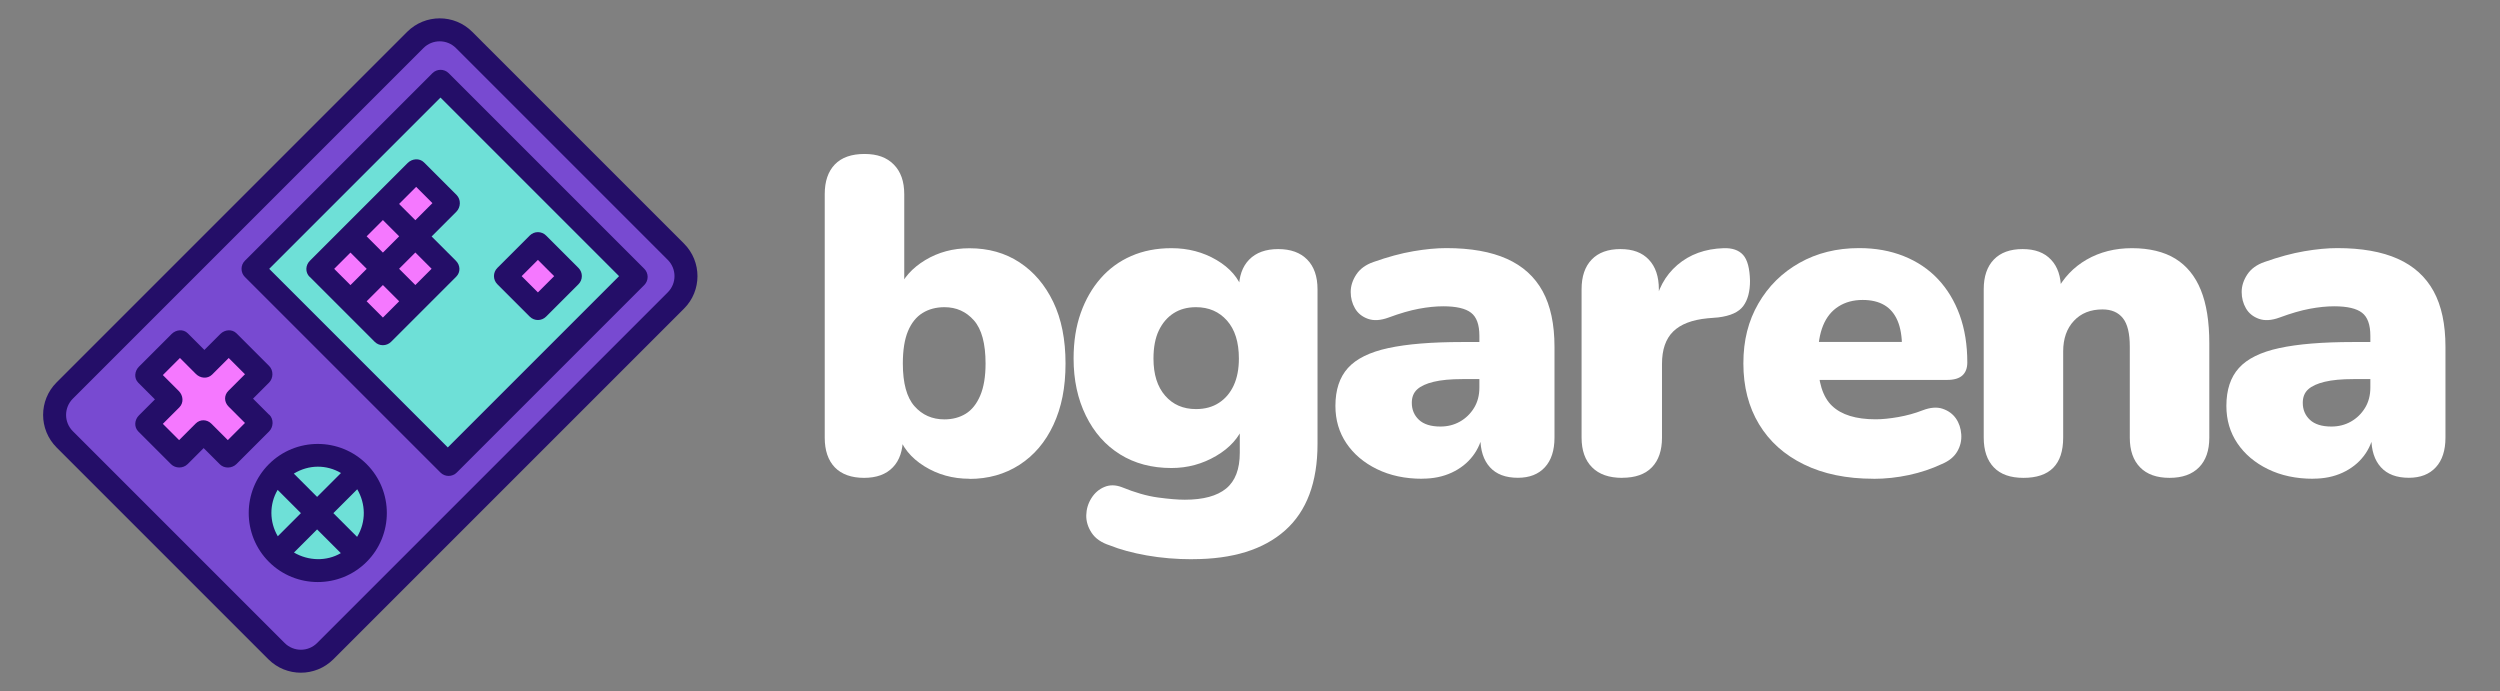 <?xml version="1.0" encoding="UTF-8"?>
<svg id="Layer_1" xmlns="http://www.w3.org/2000/svg" version="1.1" viewBox="0 0 335.14 92.64">
  <rect x="0" y="0" width="335.14" height="92.64" fill="#808080" stroke="none"/>
  <!-- Generator: Adobe Illustrator 29.5.1, SVG Export Plug-In . SVG Version: 2.1.0 Build 141)  -->
  <defs>
    <style>
      .st0 {
        fill: #240e68;
      }

      .st1 {
        fill: #fff;
      }

      .st2 {
        fill: #6ee0d7;
      }

      .st3 {
        fill: #f578ff;
      }

      .st4 {
        fill: #784ad1;
      }
    </style>
  </defs>
  <g id="CUSTOM-group">
    <rect class="st4" x="26.05" y="8.96" width="47.63" height="74.8" transform="translate(47.39 -21.68) rotate(45)"/>
    <circle class="st2" cx="42.59" cy="68.77" r="7.57"/>
    <polygon class="st3" points="32.59 52.23 34.67 50.14 30.51 45.98 27.33 49.15 24.15 45.97 20.19 49.93 23.37 53.11 19.8 56.68 23.96 60.85 26.98 57.84 30.93 61.8 35.49 57.23 31.72 53.46 32.59 52.23"/>
    <rect class="st2" x="41.58" y="19.12" width="36.3" height="35.11" transform="translate(43.43 -31.49) rotate(45)"/>
    <rect class="st3" x="68.28" y="33.19" width="7.41" height="7.41" transform="translate(47.17 -40.1) rotate(45)"/>
    <polygon class="st3" points="55.8 31.01 59.86 26.94 55.73 22.81 42.69 35.84 51.96 45.11 60.52 36.55 55.8 31.01"/>
    <g>
      <path class="st0" d="M91.7,41.37c2.4-2.4,2.4-6.3,0-8.71L63.3,4.26c-2.4-2.4-6.3-2.4-8.71,0L7.58,51.27c-2.4,2.4-2.4,6.3,0,8.71l28.4,28.4c2.4,2.4,6.3,2.4,8.71,0l47.01-47.01ZM42.51,86.2c-1.2,1.2-3.15,1.2-4.35,0l-28.4-28.4c-1.2-1.2-1.2-3.15,0-4.35L56.77,6.44c1.2-1.2,3.15-1.2,4.35,0l28.4,28.4c1.2,1.2,1.2,3.15,0,4.35l-47.01,47.01Z"/>
      <path class="st0" d="M86.37,38.21c.6-.6.6-1.58,0-2.18l-26.22-26.22c-.6-.6-1.58-.6-2.18,0l-25.14,25.14c-.6.6-.6,1.58,0,2.18l26.22,26.22c.6.6,1.58.6,2.18,0l25.14-25.14ZM60.03,59.98l-23.94-23.94,22.96-22.96,23.94,23.94-22.96,22.96Z"/>
      <path class="st0" d="M41.5,37.09l8.74,8.74c.6.6,1.58.59,2.18,0,1.06-1.06,7.68-7.68,8.74-8.74.6-.6.56-1.53-.04-2.13l-3.26-3.26,3.32-3.32c.6-.6.63-1.64.03-2.24l-4.37-4.37c-.6-.6-1.59-.52-2.19.08l-13.11,13.11c-.6.6-.64,1.55-.04,2.15h0ZM51.33,33.86l-2.18-2.18,2.18-2.18,2.18,2.18-2.18,2.18ZM46.98,33.86l2.18,2.18-2.18,2.18-2.18-2.18,2.18-2.18ZM51.33,42.57l-2.18-2.18,2.18-2.18,2.18,2.18-2.18,2.18ZM55.68,38.21l-2.18-2.18,2.18-2.18,2.18,2.18-2.18,2.18ZM55.79,25.05l2.18,2.18-2.29,2.29-2.18-2.18,2.29-2.29Z"/>
      <path class="st0" d="M77.55,38.1c.6-.6.6-1.58,0-2.18l-4.35-4.35c-.6-.6-1.58-.6-2.18,0l-4.35,4.35c-.6.6-.6,1.58,0,2.18l4.35,4.35c.6.6,1.58.6,2.18,0l4.35-4.35ZM72.11,34.84l2.18,2.18-2.18,2.18-2.18-2.18,2.18-2.18Z"/>
      <path class="st0" d="M36.09,55.61l-2.17-2.17,2.14-2.14c.6-.6.62-1.64.02-2.24l-4.37-4.37c-.6-.6-1.57-.52-2.17.08l-2.14,2.14-2.23-2.23c-.6-.6-1.57-.5-2.17.1l-4.37,4.37c-.6.6-.69,1.56-.09,2.16l2.23,2.23-2.15,2.15c-.6.6-.67,1.56-.07,2.16l4.37,4.37c.6.6,1.62.6,2.23,0l2.15-2.15,2.17,2.17c.6.6,1.62.57,2.23-.03l4.37-4.37c.6-.6.64-1.64.04-2.24ZM30.54,59l-2.2-2.2c-.6-.6-1.51-.62-2.11-.02l-2.22,2.22-2.18-2.18,2.22-2.22c.6-.6.52-1.58-.08-2.18l-2.14-2.14,2.29-2.29,2.14,2.14c.6.6,1.56.69,2.17.09l2.23-2.23,2.18,2.18-2.23,2.23c-.6.6-.57,1.5.03,2.1l2.2,2.2-2.29,2.29Z"/>
      <path class="st0" d="M49.15,62.22c-3.61-3.61-9.49-3.61-13.1,0-3.61,3.61-3.61,9.49,0,13.1s9.49,3.61,13.1,0c3.61-3.61,3.61-9.49,0-13.1ZM47.87,71.97l-3.18-3.18,3.2-3.2c1.13,1.92,1.22,4.35-.02,6.38ZM45.71,63.41l-3.2,3.2-3.12-3.12c2.03-1.24,4.4-1.21,6.32-.08ZM37.22,65.67l3.12,3.12-3.1,3.1c-1.13-1.92-1.15-4.3-.02-6.22ZM39.41,74.07l3.1-3.1,3.18,3.18c-1.92,1.13-4.36,1.05-6.28-.08Z"/>
    </g>
  </g>
  <g>
    <path class="st1" d="M129.96,64.18c-2.24,0-4.25-.56-6.05-1.68-1.8-1.12-2.98-2.58-3.53-4.37l.66-2.46v3c0,1.72-.45,3.05-1.35,3.98-.9.94-2.19,1.41-3.86,1.41s-3.02-.47-3.92-1.41c-.9-.94-1.35-2.27-1.35-3.98V26.03c0-1.72.45-3.04,1.35-3.98.9-.94,2.23-1.41,3.98-1.41s2.98.47,3.92,1.41c.94.94,1.41,2.27,1.41,3.98v12.88h-.78c.64-1.64,1.84-2.98,3.59-4.04,1.76-1.06,3.73-1.59,5.93-1.59,2.56,0,4.79.63,6.71,1.89,1.92,1.26,3.42,3.02,4.52,5.3,1.1,2.28,1.65,5.03,1.65,8.27s-.54,5.89-1.62,8.21c-1.08,2.32-2.6,4.1-4.55,5.36-1.96,1.26-4.19,1.89-6.71,1.89ZM126.6,56.22c1.08,0,2.03-.25,2.85-.75.82-.5,1.47-1.31,1.95-2.43.48-1.12.72-2.56.72-4.31,0-2.67-.52-4.6-1.56-5.78-1.04-1.18-2.36-1.77-3.95-1.77-1.12,0-2.1.26-2.94.78-.84.52-1.49,1.33-1.95,2.43-.46,1.1-.69,2.55-.69,4.34,0,2.64.52,4.54,1.56,5.72,1.04,1.18,2.38,1.77,4.01,1.77Z"/>
    <path class="st1" d="M159.85,74.97c-2.16,0-4.19-.17-6.11-.51-1.92-.34-3.58-.79-4.97-1.35-1.12-.36-1.93-.92-2.43-1.68-.5-.76-.74-1.55-.72-2.37.02-.82.25-1.58.69-2.28.44-.7,1.02-1.2,1.74-1.5s1.5-.29,2.34.03c1.76.72,3.36,1.18,4.82,1.38,1.46.2,2.67.3,3.62.3,2.48,0,4.32-.5,5.54-1.5,1.22-1,1.83-2.6,1.83-4.79v-3.71h.54c-.64,1.68-1.88,3.06-3.71,4.13-1.84,1.08-3.83,1.62-5.99,1.62-2.64,0-4.93-.61-6.89-1.83-1.96-1.22-3.48-2.94-4.58-5.18-1.1-2.24-1.65-4.79-1.65-7.67,0-2.28.32-4.31.96-6.11s1.53-3.34,2.67-4.64c1.14-1.3,2.51-2.3,4.1-2.99,1.6-.7,3.39-1.05,5.39-1.05,2.24,0,4.25.53,6.05,1.59,1.8,1.06,2.97,2.43,3.53,4.1l-.54,2.46v-2.64c0-1.72.46-3.04,1.38-3.98.92-.94,2.22-1.41,3.89-1.41s2.97.47,3.89,1.41c.92.94,1.38,2.27,1.38,3.98v20.73c0,5.15-1.45,9.02-4.34,11.59-2.9,2.58-7.04,3.86-12.43,3.86ZM160.33,54.84c1.2,0,2.23-.28,3.08-.84.86-.56,1.52-1.34,1.98-2.34.46-1,.69-2.2.69-3.59,0-2.2-.53-3.89-1.59-5.09-1.06-1.2-2.45-1.8-4.16-1.8-1.16,0-2.16.27-3,.81s-1.5,1.31-1.98,2.31c-.48,1-.72,2.26-.72,3.77,0,2.12.52,3.77,1.56,4.97s2.42,1.8,4.13,1.8Z"/>
    <path class="st1" d="M190.64,64.18c-2.28,0-4.29-.43-6.05-1.29-1.76-.86-3.12-2.02-4.1-3.47-.98-1.46-1.47-3.12-1.47-5,0-2.16.56-3.85,1.68-5.09,1.12-1.24,2.92-2.13,5.42-2.67s5.8-.81,9.91-.81h3.29v4.97h-3.29c-1.56,0-2.84.12-3.83.36-1,.24-1.74.58-2.22,1.02-.48.44-.72,1.04-.72,1.8,0,.92.32,1.68.96,2.28.64.6,1.6.9,2.88.9.96,0,1.83-.22,2.61-.66.78-.44,1.41-1.05,1.89-1.83.48-.78.72-1.69.72-2.73v-6.95c0-1.48-.37-2.51-1.11-3.08-.74-.58-1.99-.87-3.74-.87-1,0-2.09.11-3.26.33-1.18.22-2.53.61-4.04,1.17-1.08.4-2.01.46-2.79.18-.78-.28-1.36-.75-1.74-1.41-.38-.66-.57-1.39-.57-2.19s.25-1.58.75-2.34c.5-.76,1.27-1.32,2.31-1.68,1.92-.68,3.69-1.16,5.33-1.44,1.64-.28,3.11-.42,4.43-.42,3.27,0,5.98.48,8.12,1.44,2.14.96,3.73,2.41,4.79,4.34,1.06,1.94,1.59,4.42,1.59,7.46v12.16c0,1.72-.43,3.05-1.29,3.98-.86.94-2.07,1.41-3.62,1.41-1.64,0-2.89-.47-3.74-1.41-.86-.94-1.29-2.27-1.29-3.98v-1.62l.36.84c-.2,1.24-.66,2.33-1.38,3.26-.72.94-1.66,1.68-2.82,2.22-1.16.54-2.48.81-3.95.81Z"/>
    <path class="st1" d="M217.47,64.06c-1.76,0-3.11-.47-4.04-1.41-.94-.94-1.41-2.27-1.41-3.98v-19.89c0-1.72.45-3.04,1.35-3.98.9-.94,2.19-1.41,3.86-1.41s2.91.47,3.8,1.41c.9.94,1.35,2.27,1.35,3.98v2.46h-.6c.4-2.4,1.43-4.3,3.08-5.72,1.66-1.42,3.72-2.17,6.2-2.25,1.16-.04,2.03.26,2.61.9.58.64.89,1.8.93,3.47,0,1.44-.3,2.57-.9,3.38-.6.82-1.72,1.33-3.35,1.53l-1.44.12c-2.08.2-3.61.79-4.61,1.77-1,.98-1.5,2.43-1.5,4.34v9.88c0,1.72-.45,3.05-1.35,3.98-.9.94-2.23,1.41-3.98,1.41Z"/>
    <path class="st1" d="M251.14,64.18c-3.59,0-6.7-.64-9.31-1.92-2.62-1.28-4.62-3.07-6.02-5.39-1.4-2.32-2.1-5.03-2.1-8.15s.67-5.71,2.01-8.03c1.34-2.32,3.17-4.13,5.51-5.45s5-1.98,8-1.98c2.2,0,4.19.36,5.99,1.08,1.8.72,3.33,1.75,4.58,3.08,1.26,1.34,2.23,2.95,2.91,4.82.68,1.88,1.02,3.99,1.02,6.35,0,.76-.22,1.34-.66,1.74-.44.4-1.12.6-2.04.6h-18.39v-5.09h13.24l-.9.78c0-1.48-.2-2.69-.6-3.62-.4-.94-.99-1.64-1.77-2.1-.78-.46-1.75-.69-2.91-.69-1.24,0-2.32.29-3.23.87-.92.58-1.61,1.43-2.07,2.55-.46,1.12-.69,2.52-.69,4.19v.48c0,2.88.63,4.91,1.89,6.11,1.26,1.2,3.2,1.8,5.84,1.8.88,0,1.89-.1,3.03-.3,1.14-.2,2.23-.5,3.26-.9,1.04-.4,1.94-.47,2.7-.21.76.26,1.35.69,1.77,1.29.42.6.66,1.31.72,2.13.06.82-.12,1.59-.54,2.31-.42.72-1.11,1.28-2.07,1.68-1.36.64-2.83,1.13-4.4,1.47-1.58.34-3.17.51-4.76.51Z"/>
    <path class="st1" d="M271.26,64.06c-1.76,0-3.08-.47-3.98-1.41s-1.35-2.27-1.35-3.98v-19.89c0-1.72.45-3.04,1.35-3.98.9-.94,2.19-1.41,3.86-1.41s2.91.47,3.8,1.41c.9.94,1.35,2.27,1.35,3.98v2.82l-.66-2.46c.96-1.88,2.33-3.32,4.1-4.34,1.78-1.02,3.8-1.53,6.08-1.53s4.29.47,5.81,1.41c1.52.94,2.66,2.34,3.41,4.19.76,1.86,1.14,4.24,1.14,7.16v12.64c0,1.72-.46,3.05-1.38,3.98-.92.94-2.24,1.41-3.95,1.41s-3.04-.47-3.95-1.41c-.92-.94-1.38-2.27-1.38-3.98v-12.22c0-1.76-.31-3.03-.93-3.8-.62-.78-1.53-1.17-2.73-1.17-1.6,0-2.88.51-3.83,1.53-.96,1.02-1.44,2.39-1.44,4.1v11.56c0,3.59-1.78,5.39-5.33,5.39Z"/>
    <path class="st1" d="M310.08,64.18c-2.28,0-4.29-.43-6.05-1.29-1.76-.86-3.12-2.02-4.1-3.47-.98-1.46-1.47-3.12-1.47-5,0-2.16.56-3.85,1.68-5.09,1.12-1.24,2.92-2.13,5.42-2.67s5.8-.81,9.91-.81h3.29v4.97h-3.29c-1.56,0-2.84.12-3.83.36-1,.24-1.74.58-2.22,1.02-.48.44-.72,1.04-.72,1.8,0,.92.32,1.68.96,2.28.64.6,1.6.9,2.88.9.96,0,1.83-.22,2.61-.66.78-.44,1.41-1.05,1.89-1.83.48-.78.72-1.69.72-2.73v-6.95c0-1.48-.37-2.51-1.11-3.08-.74-.58-1.99-.87-3.74-.87-1,0-2.09.11-3.26.33-1.18.22-2.53.61-4.04,1.17-1.08.4-2.01.46-2.79.18-.78-.28-1.36-.75-1.74-1.41-.38-.66-.57-1.39-.57-2.19s.25-1.58.75-2.34c.5-.76,1.27-1.32,2.31-1.68,1.92-.68,3.69-1.16,5.33-1.44,1.64-.28,3.11-.42,4.43-.42,3.27,0,5.98.48,8.12,1.44,2.14.96,3.73,2.41,4.79,4.34,1.06,1.94,1.59,4.42,1.59,7.46v12.16c0,1.72-.43,3.05-1.29,3.98-.86.94-2.07,1.41-3.62,1.41-1.64,0-2.89-.47-3.74-1.41-.86-.94-1.29-2.27-1.29-3.98v-1.62l.36.84c-.2,1.24-.66,2.33-1.38,3.26-.72.94-1.66,1.68-2.82,2.22-1.16.54-2.48.81-3.95.81Z"/>
  </g>
</svg>